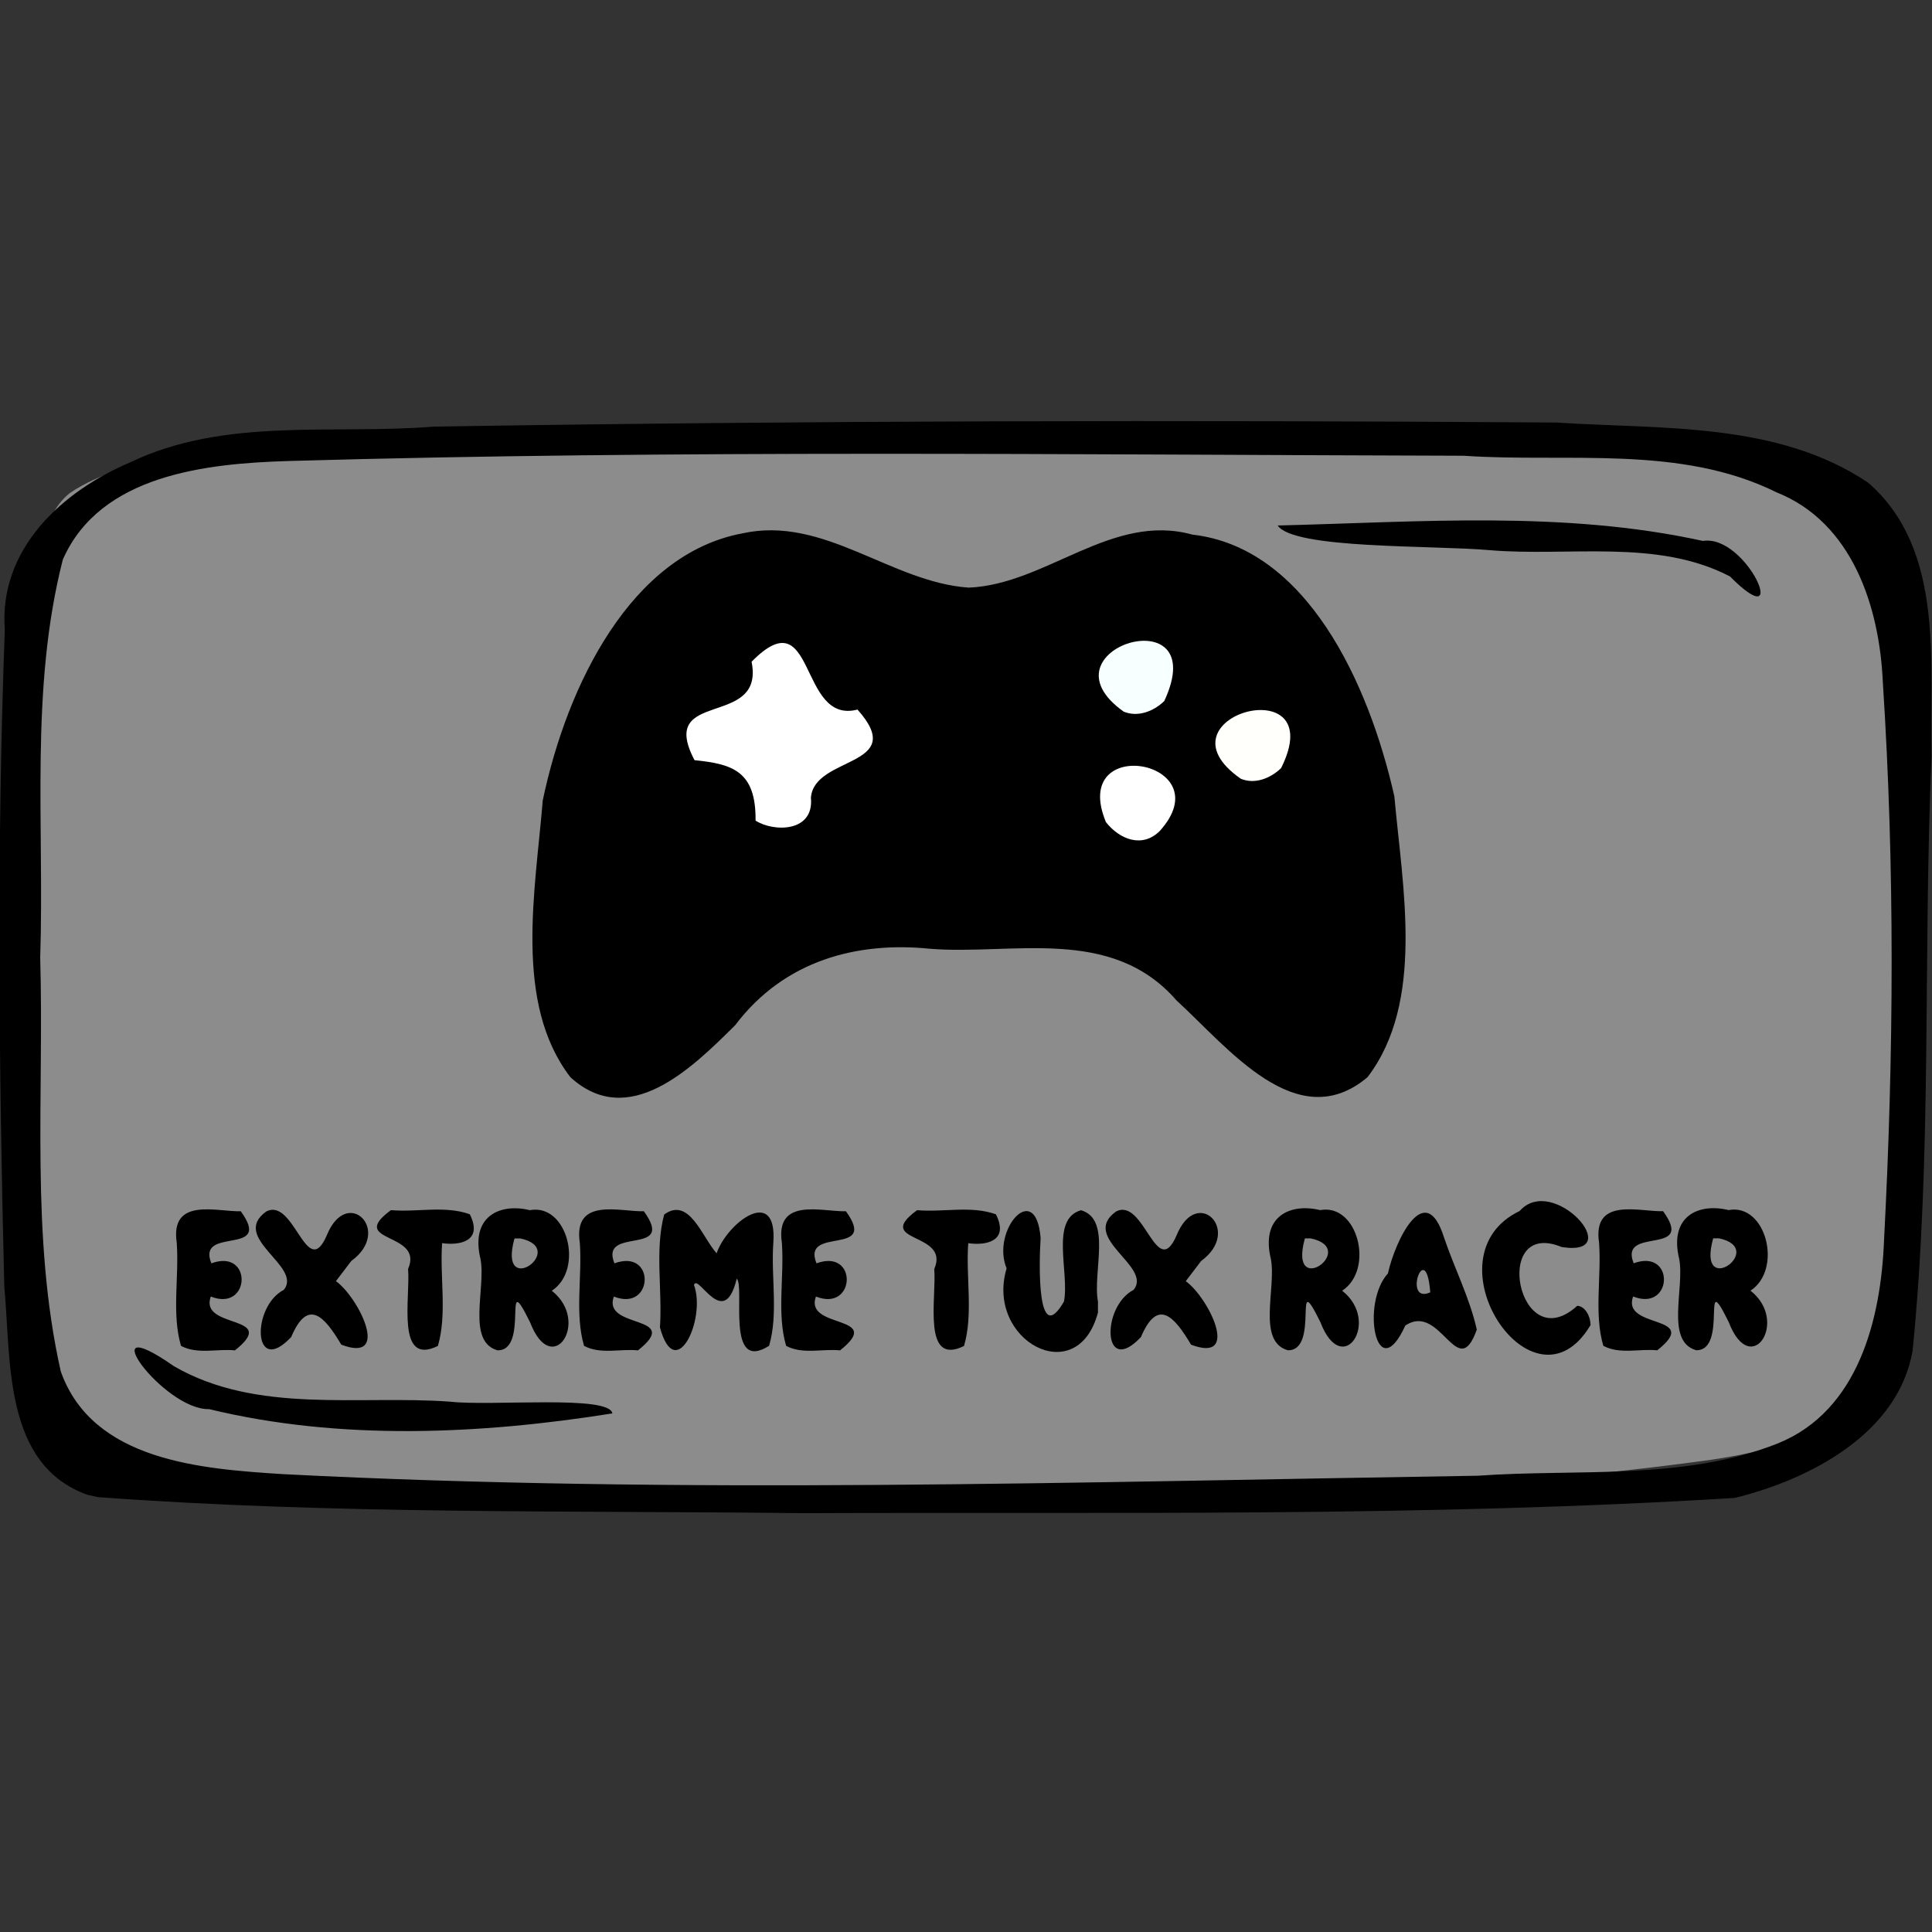 <?xml version="1.0" encoding="UTF-8" standalone="no"?>
<!-- Created with Inkscape (http://www.inkscape.org/) -->

<svg
   xmlns:dc="http://purl.org/dc/elements/1.1/"
   xmlns:cc="http://creativecommons.org/ns#"
   xmlns:rdf="http://www.w3.org/1999/02/22-rdf-syntax-ns#"
   xmlns:svg="http://www.w3.org/2000/svg"
   xmlns="http://www.w3.org/2000/svg"
   xmlns:sodipodi="http://sodipodi.sourceforge.net/DTD/sodipodi-0.dtd"
   xmlns:inkscape="http://www.inkscape.org/namespaces/inkscape"
   width="150"
   height="150"
   viewBox="0 0 39.688 39.688"
   version="1.1"
   id="svg922"
   inkscape:version="0.92.4 (5da689c313, 2019-01-14)"
   sodipodi:docname="USO_games_extremetuxracer.svg">
  <rect x="0" y="0" width="39.688" height="39.688" fill="#333333" stroke="none"/>
  <title
     id="title1437">USOICON</title>
  <defs
     id="defs916">
    <clipPath
       id="clipPath1521"
       clipPathUnits="userSpaceOnUse">
      <rect
         y="66.645"
         x="57.114"
         height="151.423"
         width="172.875"
         id="rect1523"
         style="opacity:0.875;fill:#000000;fill-opacity:1;stroke:#000000;stroke-width:0.604;stroke-linejoin:round;stroke-miterlimit:4;stroke-dasharray:none;stroke-opacity:1" />
    </clipPath>
  </defs>
  <sodipodi:namedview
     id="base"
     pagecolor="#ffffff"
     bordercolor="#666666"
     borderopacity="1.0"
     inkscape:pageopacity="0.0"
     inkscape:pageshadow="2"
     inkscape:zoom="1.4760735"
     inkscape:cx="83.230267"
     inkscape:cy="107.29934"
     inkscape:document-units="px"
     inkscape:current-layer="layer7"
     showgrid="false"
     inkscape:window-width="939"
     inkscape:window-height="661"
     inkscape:window-x="2631"
     inkscape:window-y="201"
     inkscape:window-maximized="0"
     units="px" />
  <g
     style="display:inline"
     transform="translate(-35.466,-112.592)"
     id="layer1"
     inkscape:groupmode="layer"
     inkscape:label="toonbox" />
  <g
     inkscape:label="text"
     id="layer3"
     inkscape:groupmode="layer" />
  <g
     style="display:inline"
     inkscape:label="icon_games"
     id="layer7"
     inkscape:groupmode="layer">
    <g
       id="g12140">
      <path
         style="display:inline;opacity:0.875;fill:#999999;fill-opacity:1;stroke:none;stroke-width:0.118;stroke-linejoin:round;stroke-miterlimit:4;stroke-dasharray:none;stroke-opacity:0.972"
         d="M 1.435,10.128 C 2.67,9.297 4.324,9.436 5.756,9.205 14.115,8.613 22.517,8.69 30.882,9.158 c 2.392,0.206 4.838,0.269 7.15,0.97 0.872,1.675 0.817,3.67 1.027,5.517 0.208,4.025 0.362,8.131 -0.532,12.088 -0.23,1.649 -2.018,2.052 -3.407,2.259 C 28.803,30.856 22.404,30.811 16.041,30.813 11.304,30.719 6.538,30.746 1.84,30.074 0.173,29.528 0.823,27.039 0.434,25.657 0.155,21.091 0.021,16.472 0.693,11.934 0.848,11.32 0.904,10.549 1.435,10.128 Z"
         id="rect49496"
         inkscape:connector-curvature="0" />
      <path
         style="display:inline;fill:#000000;stroke-width:0.372"
         d="M 1.803,30.709 C 0.057,30.089 0.231,27.938 0.088,26.427 -0.023,21.932 -0.07,17.428 0.099,12.934 -0.028,11.278 1.278,10.087 2.684,9.494 4.616,8.567 6.836,8.931 8.909,8.764 16.596,8.639 24.286,8.627 31.973,8.68 c 2.151,0.141 4.538,-0.02 6.404,1.236 1.585,1.379 1.256,3.719 1.302,5.606 -0.178,4.071 0.016,8.163 -0.389,12.22 -0.293,1.711 -2.12,2.653 -3.655,3.029 -6.368,0.394 -12.757,0.288 -19.135,0.313 C 11.669,31.028 6.827,31.11 2.007,30.754 L 1.803,30.709 Z m 34.718,-1.058 c 1.66,-0.67 2.121,-2.568 2.182,-4.182 C 38.904,21.657 38.926,17.825 38.678,14.015 38.61,12.472 38.055,10.735 36.495,10.114 34.511,9.131 32.202,9.508 30.064,9.362 22.02,9.341 13.972,9.24 5.93,9.47 4.248,9.521 2.061,9.745 1.291,11.494 c -0.682,2.663 -0.377,5.457 -0.465,8.181 0.081,2.829 -0.203,5.716 0.422,8.496 0.655,1.847 2.894,2.004 4.559,2.111 8.177,0.421 16.369,0.159 24.551,0.033 2.046,-0.147 4.225,0.107 6.163,-0.664 z M 4.297,28.947 c -0.939,0.027 -2.493,-2.118 -0.727,-0.884 1.706,0.991 3.797,0.593 5.68,0.731 0.844,0.097 3.277,-0.144 3.329,0.241 -2.713,0.432 -5.596,0.564 -8.282,-0.088 z m 31.24,-17.106 c -1.499,-0.781 -3.309,-0.4 -4.943,-0.54 -1.173,-0.103 -4.022,-0.018 -4.347,-0.506 2.904,-0.07 5.875,-0.312 8.734,0.317 0.913,-0.143 1.835,2.014 0.556,0.729 z"
         id="path49494"
         inkscape:connector-curvature="0" />
      <path
         style="font-style:normal;font-variant:normal;font-weight:normal;font-stretch:normal;font-size:3.972px;font-family:Insaniburger;-inkscape-font-specification:Insaniburger;opacity:1;vector-effect:none;fill:#000000;fill-opacity:1;stroke:none;stroke-width:0.047;stroke-linecap:butt;stroke-linejoin:miter;stroke-miterlimit:4;stroke-dasharray:none;stroke-dashoffset:0;stroke-opacity:1"
         d="m 4.828,27.738 c 0.934,-0.743 -0.745,-0.423 -0.498,-1.104 0.819,0.326 0.866,-0.996 0.012,-0.682 -0.315,-0.776 1.287,-0.127 0.604,-1.07 -0.476,0.016 -1.458,-0.303 -1.315,0.651 0.05,0.698 -0.106,1.46 0.087,2.114 0.338,0.182 0.746,0.055 1.109,0.093 z M 6.901,26.318 C 7.366,26.651 8.041,28.013 7.011,27.623 6.668,27.044 6.325,26.654 5.982,27.466 5.196,28.3 5.157,26.846 5.831,26.496 6.222,26.013 4.717,25.428 5.468,24.888 6.047,24.585 6.3,26.34 6.715,25.372 7.132,24.35 8.069,25.284 7.217,25.903 7.112,26.041 7.006,26.18 6.901,26.318 Z M 9.082,25.538 C 9.032,26.234 9.188,26.996 8.995,27.649 8.13,28.074 8.433,26.656 8.383,26.068 8.719,25.297 7.11,25.537 8.031,24.859 c 0.536,0.047 1.109,-0.099 1.62,0.085 0.285,0.571 -0.235,0.643 -0.568,0.593 z m 2.253,0.977 c 0.802,0.629 0.008,1.83 -0.446,0.648 -0.592,-1.203 0.002,0.585 -0.669,0.576 -0.64,-0.182 -0.235,-1.273 -0.349,-1.875 -0.213,-0.878 0.397,-1.155 1.013,-1.004 0.776,-0.146 1.117,1.22 0.452,1.655 z m -0.766,-1.075 c -0.354,1.273 1.127,0.213 0.118,0 h -0.083 z m 2.539,2.298 c 0.934,-0.743 -0.745,-0.423 -0.498,-1.104 0.819,0.326 0.866,-0.996 0.012,-0.682 -0.315,-0.776 1.287,-0.127 0.604,-1.07 -0.476,0.016 -1.458,-0.303 -1.315,0.651 0.05,0.698 -0.106,1.46 0.087,2.114 0.338,0.182 0.746,0.055 1.109,0.093 z m 1.613,-1.991 c 0.215,-0.632 1.252,-1.41 1.165,-0.215 -0.05,0.698 0.106,1.46 -0.087,2.114 -0.9,0.571 -0.489,-1.224 -0.665,-1.379 -0.261,1.085 -0.793,-0.119 -0.878,0.128 0.256,0.706 -0.382,2.053 -0.699,0.872 0.052,-0.765 -0.108,-1.596 0.087,-2.318 0.513,-0.374 0.778,0.462 1.077,0.797 z m 2.538,1.991 c 0.934,-0.743 -0.745,-0.423 -0.498,-1.104 0.819,0.326 0.866,-0.996 0.012,-0.682 -0.315,-0.776 1.287,-0.127 0.604,-1.07 -0.476,0.016 -1.458,-0.303 -1.315,0.651 0.05,0.698 -0.106,1.46 0.087,2.114 0.338,0.182 0.746,0.055 1.109,0.093 z m 2.631,-2.2 c -0.051,0.697 0.106,1.459 -0.087,2.112 -0.865,0.425 -0.562,-0.993 -0.611,-1.581 0.335,-0.772 -1.273,-0.531 -0.353,-1.209 0.536,0.047 1.109,-0.099 1.62,0.085 0.285,0.571 -0.235,0.643 -0.568,0.593 z m 2.666,1.42 c -0.423,1.609 -2.32,0.581 -1.878,-0.902 -0.325,-0.787 0.601,-1.839 0.699,-0.624 -0.035,0.541 -0.074,2.267 0.48,1.303 0.114,-0.601 -0.291,-1.692 0.349,-1.874 0.64,0.182 0.235,1.273 0.349,1.875 0,0.074 0,0.149 0,0.223 z m 1.802,-0.64 c 0.465,0.333 1.14,1.695 0.109,1.305 -0.343,-0.579 -0.686,-0.969 -1.029,-0.157 -0.786,0.834 -0.824,-0.62 -0.15,-0.97 0.391,-0.483 -1.114,-1.068 -0.363,-1.608 0.579,-0.303 0.832,1.452 1.247,0.484 0.418,-1.021 1.354,-0.088 0.502,0.532 -0.105,0.138 -0.211,0.276 -0.316,0.415 z m 3.213,0.196 c 0.802,0.629 0.008,1.83 -0.446,0.648 -0.592,-1.203 0.002,0.585 -0.669,0.576 -0.64,-0.182 -0.235,-1.273 -0.349,-1.875 -0.213,-0.878 0.397,-1.155 1.013,-1.004 0.776,-0.146 1.117,1.22 0.452,1.655 z M 26.806,25.439 c -0.354,1.273 1.127,0.213 0.118,0 h -0.083 z m 2.575,1.109 c -0.089,-1.151 -0.579,0.259 0,0 z m -0.512,0.682 c -0.594,1.292 -0.92,-0.456 -0.358,-1.07 0.148,-0.673 0.767,-1.967 1.153,-0.738 0.214,0.635 0.524,1.23 0.673,1.891 -0.396,1.117 -0.74,-0.571 -1.468,-0.083 z m 3.804,-0.009 c -1.175,1.975 -3.407,-1.408 -1.456,-2.344 0.689,-0.781 2.223,0.955 0.863,0.74 -1.454,-0.6 -0.897,2.315 0.321,1.207 0.161,0.008 0.273,0.216 0.272,0.397 z m 1.373,0.516 c 0.934,-0.743 -0.745,-0.423 -0.498,-1.104 0.819,0.326 0.866,-0.996 0.012,-0.682 -0.315,-0.776 1.287,-0.127 0.604,-1.07 -0.476,0.016 -1.458,-0.303 -1.315,0.651 0.05,0.698 -0.106,1.46 0.087,2.114 0.338,0.182 0.746,0.055 1.109,0.093 z m 1.913,-1.224 c 0.802,0.629 0.008,1.83 -0.446,0.648 -0.592,-1.203 0.002,0.585 -0.669,0.576 -0.64,-0.182 -0.235,-1.273 -0.349,-1.875 -0.213,-0.878 0.397,-1.155 1.013,-1.004 0.776,-0.146 1.117,1.22 0.452,1.655 z m -0.766,-1.075 c -0.354,1.273 1.127,0.213 0.118,0 h -0.083 z"
         id="text49550"
         inkscape:connector-curvature="0" />
      <g
         id="g53695"
         transform="matrix(0.232,0,0,0.267,-40.667,-79.696)">
        <path
           style="fill:#000000;fill-opacity:1;stroke-width:0.56"
           d="m 225.797,381.366 c -5.049,-5.7 -3.098,-14.356 -2.45,-21.296 2.144,-8.897 7.835,-18.944 17.661,-20.544 7.252,-1.396 13.15,3.763 20.064,4.172 6.862,-0.251 12.659,-5.796 19.795,-4.079 10.074,0.993 15.61,11.351 17.885,20.14 0.724,7.025 2.712,15.813 -2.378,21.607 -6.228,4.556 -12.293,-2.233 -16.917,-5.915 -5.788,-5.778 -14.552,-3.456 -21.843,-3.97 -6.372,-0.563 -12.864,0.861 -17.224,5.88 -3.901,3.368 -9.447,8.08 -14.594,4.005 z"
           id="path53677"
           inkscape:connector-curvature="0" />
        <path
           style="fill:#ffffff;fill-opacity:1;stroke-width:0.56"
           d="m 277.987,362.415 c 5.59,-5.401 -8.063,-7.575 -4.773,-0.673 1.239,1.357 3.245,2.007 4.773,0.673 z"
           id="path53675"
           inkscape:connector-curvature="0" />
        <path
           style="fill:#ffffff;fill-opacity:1;stroke-width:0.56"
           d="m 247.091,359.863 c 0.277,-3.257 8.701,-2.33 4.124,-6.783 -5.269,1.192 -3.65,-8.732 -9.378,-3.681 1.203,5.193 -8.413,2.029 -5.051,7.574 3.384,0.296 5.45,0.85 5.405,4.65 1.576,0.886 5.194,0.92 4.9,-1.76 z"
           id="path53673"
           inkscape:connector-curvature="0" />
        <path
           style="fill:#fffffc;fill-opacity:1;stroke-width:0.56"
           d="m 288.722,357.586 c 4.502,-7.798 -11.518,-3.992 -3.568,0.816 1.225,0.443 2.607,-0.012 3.568,-0.816 z"
           id="path53671"
           inkscape:connector-curvature="0" />
        <path
           style="fill:#f8ffff;fill-opacity:1;stroke-width:0.56"
           d="m 278.378,352.425 c 4.381,-8.166 -11.411,-4.019 -3.59,0.815 1.232,0.442 2.623,-0.004 3.59,-0.815 z"
           id="path53664"
           inkscape:connector-curvature="0" />
      </g>
    </g>
  </g>
</svg>
